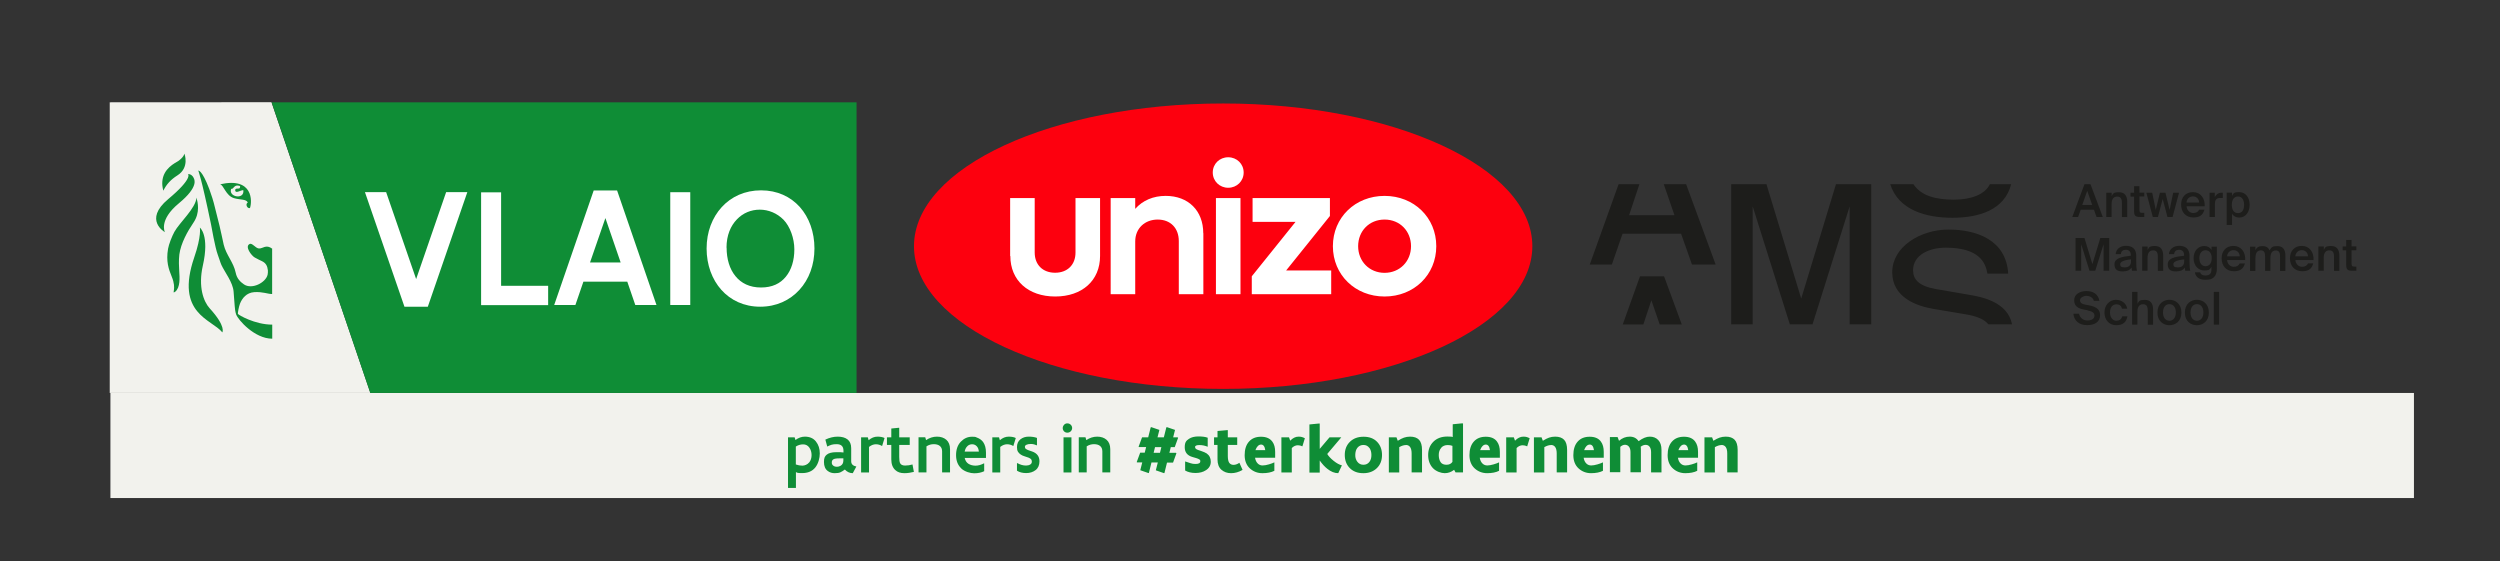 <svg xmlns="http://www.w3.org/2000/svg" viewBox="0 0 2524.4 566.9"><rect x="0" y="0" width="2524.4" height="566.9" fill="#333333" stroke="none"/><defs><style>.cls-1{fill:#1d1d1b}.cls-2{fill:#fff}.cls-3{fill:#fd000e}.cls-4{fill:#f2f2ed}.cls-5{fill:#0f8d36}</style></defs><g id="Layer_1"><path class="cls-4" d="M111.5 396.8h2326v106.1h-2326z" id="Laag_3"/><g id="Layer_1-2" data-name="Layer_1"><path class="cls-4" d="M274.1 103.2L374 396.8H110.8V103.3l163.3-.1"/><path class="cls-5" d="M864.9 396.8h-491l-99.6-293.5h590.6v293.5zM275 251.2c-6.5-4.9-9.5 0-13.6-.3-3.5-.3-6.7-5.9-9.4-4.5-5.1 2.6 2 11.8 5.2 13.6 2.8 1.6 6.2 3.2 7.1 3.6 4.1 1.9 5.7 4.8 6.2 9.4.1 1 0 3.4-.3 4.5-1.9 7.9-15.8 15.1-23.8 9.7-3.8-2.6-7.2-5.9-8.4-11.8-2.1-10.4-9.7-18.1-12.1-28.3-1.5-6.2-2.6-12.8-4.2-19-1.6-6.4-3.3-12.8-4.7-18.7-1.2-5.4-3.8-13.6-5.7-18.6-7.6-19.9-11.1-18.5-11.1-18.5s2.8 5.5 12.9 54.3c.4 2 4.1 23.5 6.8 30.6 1 2.5 2.6 8 3.7 10.4 3.2 7 11.7 17.6 12.3 27.1.3 5.5.9 10.1 1.1 14.3 0 1.2.6 6.2 1.4 8.4 2.1 5.8 18.8 24.6 36.5 24.6v-14.2c-17.6 0-34.3-9.9-34.7-10.9-.2-.5.9-7.2 2.1-10.2 2.3-5.8 6.7-11.1 14.3-11.7 8.5-.6 13.7 1.9 18.2 1.9v-45.7zM198.4 199.5c-.6 10.7-17.2 25.3-22.3 34.6-2.5 4.6-5.6 12.5-6.4 17.1-2.2 12.7.6 20.6 3.7 28.1 5.5 13.1-.7 17.9 3.5 15.3 5.3-4.3 4.5-14.4 4.1-20.6-.3-5.1-.6-10.9.1-17 1.5-11.4 8.4-23.6 14.2-32.1 7-10.2 4.4-20.7 3.1-25.4M201.8 229.8s1.8 8.5-5.7 30.2c-19.5 56.9 17.8 62.3 28.4 75.6 0 0 4.1-5.8-12.8-24.3-6.2-6.8-11.7-21.7-6.9-43 7-30.9-3-38.5-3-38.5M164.9 192.5c-.9-3.4-1.2-6.4-1-9.1.9-13.4 13-18.8 16.1-20.8 0 0 5.5-3.7 6.2-7.5 0 0 5.6 14.1-7.2 22.1-6.5 4.1-10.9 8.9-14 15.2M195.5 179.6c.7 1.4 5.7 8.7-14.9 25.7s-14.1 29.1-14.1 29.1-21.9-12.2 3.3-33.3c25.3-21.1 20.1-25.4 20.1-25.4s3.6-.2 5.6 3.8M222.2 186.1c3.6.5 5.8 11.6 14.1 14 6.1 1.8 12.5.8 13.9 4.4-2.8 1.5-.6 6.4 2.2 5.6 2.3-6.5 3.5-31.6-30.2-24zm11.1 5c.3-.8.7-.2 1.6-.7 1-.9 1.9-2.4 3.5-2.9 1.1-.3 2.7-.2 3.7.2.7.2.3 2-.2 2.4-1.1.8-4.4-.5-4.4 1.9.1 4 5.5-.1 8.2 0 1.4 9.9-14.9 7.1-12.4-.9z"/></g><ellipse class="cls-3" cx="1235.1" cy="248.6" rx="312.2" ry="144.1"/><path id="unizo-wordmark" class="cls-2" d="M1020 258.5V200h24.8v55c0 12.4 8.2 20.4 20.6 20.4s20.6-8 20.6-20.4v-55h24.8v58.5c0 24.8-18.1 40.9-45.3 40.9s-45.3-16.2-45.3-40.9zm195.1-23.1v61.7h-24.8v-53.7c0-13.1-8.4-21.7-21.3-21.7s-22.7 8.8-22.7 22.1v53.3h-24.8V200h24.8v10.9c7.6-8.6 18.3-13.1 30.8-13.1 22.8 0 37.9 14.9 37.9 37.7zm9.5-61.2c0-8.8 6.9-15.4 15.6-15.4s15.6 6.7 15.6 15.4-6.9 15.4-15.6 15.4-15.6-6.7-15.6-15.4zm3.2 25.8h24.8v97.1h-24.8V200zm116.4 73.1v24H1264V279l44.2-55h-43.4v-24h78.1v18.1l-44.2 55h45.5zm1.7-24.5c0-28.9 22.5-50.8 52.2-50.8s52.2 21.9 52.2 50.8-22.5 50.8-52.2 50.8-52.2-21.9-52.2-50.8zm78.9 0c0-15.2-11.2-26.9-26.7-26.9s-26.7 11.6-26.7 26.9 11.4 26.9 26.7 26.9 26.7-11.6 26.7-26.9z"/><path class="cls-2" d="M432.1 309.7h-23.7L368.5 194h21.4l30.3 87.8 30.3-87.8h21.4L432 309.7zM506 194.1v94.5h47.5v19.5h-67.7V194.2H506zM599.4 192.3h23.7L662.9 308h-21.4l-8.1-23.6h-44.3L581 308h-21.4l39.9-115.7zm27.3 72.7l-15.4-44.8-15.5 44.8h30.9zM697 194.1V308h-20.2V194.1H697zM713.5 250.9c0-16.6 5.6-31.2 15.3-41.8 9.7-10.6 23.4-16.9 39.7-16.9s29.7 6.3 39.2 16.9c9.3 10.5 14.7 25.2 14.7 41.8s-5.5 31.2-15.2 41.8c-9.7 10.6-23.3 17-39.6 17s-29.8-6.5-39.2-17c-9.4-10.5-14.9-25.2-14.9-41.8zm20.2-.8c0 11.4 3 21.5 8.9 28.7 5.8 7.2 14.4 11.5 25.8 11.5s19.5-4 25.1-10.9c5.6-6.8 8.6-16.4 8.6-27.6s-4.4-23.2-10.9-29.9c-6.6-6.7-15.3-10.2-24-10.2s-16.9 3.3-23.1 9.8c-6.3 6.5-10.5 16.1-10.5 28.6z"/><g><path class="cls-5" d="M802.4 441.6l.8 2.7c3-2.2 6.1-3.4 9.5-3.4 4.8 0 8.6 1.6 11.2 4.9s3.9 7.3 3.9 12-1.5 10.5-4.6 14.3-7.5 5.6-13.1 5.6-4.6-.3-6.4-1v16h-8v-51.1h6.8zm14.7 25.4c1.6-2.1 2.4-4.6 2.4-7.5s-.8-5.5-2.3-7.6-3.6-3.2-6.2-3.2-5.1.7-7.4 2.2V469c2.2.8 4.4 1.2 6.6 1.2s5.2-1.1 6.8-3.2zM864.7 471.1l-3.6 6.7c-3 0-5.7-1.2-8-3.7-1.7 1.3-3.2 2.2-4.5 2.8s-3.2.9-5.8.9-4.9-.7-6.8-2.1c-2.7-1.9-4-5-4-9.2s.9-5.8 2.8-7.4 5.1-2.5 9.6-2.5 5.2 0 7.3.3v-1.8c0-4.4-2.3-6.6-6.9-6.6s-6 .8-9.5 2.4l-1.9-7c4.2-2 8.4-3 12.5-3s7.5.9 9.9 2.8 3.7 4.8 3.7 8.9v13.2c0 2.9 1.8 4.6 5.3 5.3zm-15.6-8.3c-3 0-5.1.1-6.1.4-2 .5-3.1 1.7-3.1 3.6s.5 2.5 1.4 3.3 2.1 1.2 3.7 1.2 2.9-.4 4-1.1c1.7-1.1 2.6-2.8 2.6-5.3v-2.1h-2.5zM877.5 451.3v25.8h-8v-35.5h6.8l.8 2.9c2.8-2.4 5.8-3.6 8.9-3.6s5.5.5 7.2 1.4l-2.5 8.1c-1.9-1.2-4-1.8-6.3-1.8s-4.6.9-6.8 2.6zM921.4 469l1.4 7.5c-1 .3-2.5.6-4.5.9s-3.6.4-5.1.4c-3.8 0-6.9-1-9.1-3.1-2.7-2.4-4.1-6-4.1-10.8v-14.6h-4.4v-7.7h4.4v-8.9l7-.7h1v9.6h10.6v7.7H908v12.1c0 3.1.3 5.2.9 6.3.8 1.6 2.5 2.4 5.1 2.4s5-.4 7.4-1.1zM934.3 441.6l.8 2.8c3.4-2.3 7.1-3.5 11-3.5s7.1 1.1 9.5 3.2c2.4 2.1 3.7 5.3 3.7 9.4V477h-8v-21.2c0-2.5-.8-4.3-2.3-5.5-1.5-1.2-3.5-1.8-6.1-1.8s-5.1.7-7.4 2.2V477h-8v-35.5h6.8zM970.7 473c-3.5-3.2-5.3-7.7-5.3-13.4s1.6-10.3 4.8-13.6 6.9-5 11.2-5 3.6.3 5.2.9c2.5.9 4.6 2.4 6.1 4.4 1.9 2.7 2.9 6.2 2.9 10.8v5.3h-21.5c.6 2.7 1.9 4.7 3.8 5.9s4.3 1.9 7.1 1.9 5.6-.8 8.5-2.3h.3v7.9c-2.9 1.4-6.2 2.1-10.1 2.1s-9.5-1.6-13-4.8zm6.2-22.5c-1.4 1.2-2.4 3.1-2.8 5.5h14.3c-.2-2.4-.9-4.2-2.2-5.5s-2.8-1.9-4.6-1.9-3.4.6-4.8 1.9zM1010 451.3v25.8h-8v-35.5h6.8l.8 2.9c2.8-2.4 5.8-3.6 8.9-3.6s5.5.5 7.2 1.4l-2.5 8.1c-1.9-1.2-4-1.8-6.3-1.8s-4.6.9-6.8 2.6zM1040.6 463.3c-.8-.8-2.8-1.6-5.9-2.5-3.1-.9-5.3-2.4-6.7-4.5-.8-1.2-1.1-2.8-1.1-4.8 0-3.5 1.2-6.1 3.5-7.9 2.3-1.8 5.1-2.7 8.3-2.7s6 .4 8.4 1.3v7.2l-.4.3c-2-1-3.9-1.4-5.8-1.4s-3.3.3-4.4.8c-1.1.5-1.6 1.2-1.6 2.1 0 .9.3 1.6 1 2.1s1.6 1 2.8 1.4l3.5 1.2c4.9 1.7 7.4 5 7.4 9.9 0 3.9-1.3 6.9-3.9 8.9s-5.8 3-9.5 3-6.8-.8-9.3-2.4v-7.5l.3-.2c3 1.7 6 2.5 8.8 2.5 1.6 0 3-.3 4.2-1s1.7-1.6 1.7-2.9-.4-2.2-1.2-3zM1074.5 435.6c-.9-.9-1.4-2-1.4-3.3s.5-2.4 1.4-3.4 2-1.4 3.3-1.4 2.5.5 3.4 1.4c.9.9 1.4 2 1.4 3.3s-.5 2.4-1.4 3.3c-.9.9-2.1 1.4-3.4 1.4s-2.4-.4-3.3-1.3zm7.4 6v35.5h-8v-35.5h8zM1096.1 441.6l.8 2.8c3.4-2.3 7.1-3.5 11-3.5s7.1 1.1 9.5 3.2c2.4 2.1 3.7 5.3 3.7 9.4V477h-8v-21.2c0-2.5-.8-4.3-2.3-5.5-1.5-1.2-3.5-1.8-6.1-1.8s-5.1.7-7.4 2.2V477h-8v-35.5h6.8zM1152.7 441.6h6.7l2.5-10 .6-.3 8.2 2.8-1.9 7.5h6.4l2.5-10 .6-.3 8.2 2.8-1.9 7.5h4.5l.5.5-3.4 9.4h-4l-1.4 5.7h6.6l.5.5-3.4 9.4h-6.1l-2.6 10.5-.4.2-8.3-2.9 2-7.9h-6.4l-2.6 10.5-.4.2-8.3-2.9 2-7.9h-5.3l-.3-.3 3.5-9.5h4.6l1.4-5.7h-7.3l-.3-.3 3.5-9.5zm18.6 15.6l1.4-5.7h-6.4l-1.4 5.7h6.4zM1206.8 451.7c0 1.1 1 2 3.1 2.7.8.2 1.7.6 2.7.9 2.7.9 4.7 1.8 5.9 2.6 2.7 1.9 4.1 4.7 4.1 8.3s-1.6 6.5-4.9 8.6c-2.9 1.9-6.4 2.8-10.5 2.8s-7.6-.8-10.5-2.5V466h.2c2.2.7 4.1 1.3 5.5 1.8s3 .7 4.8.7c3.2 0 4.8-.9 4.8-2.6s-.3-1.5-1-2-1.7-.9-3-1.3l-3.8-1.1c-5.3-1.5-7.9-4.8-7.9-9.8s1.4-6.7 4.3-8.6c2.4-1.6 5.6-2.4 9.5-2.4s7 .4 9.4 1.3v9h-.3c-2.5-1-5.2-1.6-8.1-1.6s-4.4.7-4.4 2.1zM1239.8 441.6h9.5v7.7h-9.5v11.1c0 3.3.5 5.6 1.5 7 1 1.3 2.4 2 4.3 2s3.8-.7 5.9-2.1l3.2 7.2c-3.8 2.2-7.7 3.3-11.6 3.3s-7.2-1.2-9.8-3.5-3.9-5.8-3.9-10.3v-14.7h-3.5v-7.7h3.5v-6.4l10-.9h.4v7.3zM1274.7 477.8c-4.8 0-9.1-1.6-12.6-4.8s-5.3-7.7-5.3-13.4 1.4-10.3 4.3-13.6 6.9-5 12.2-5 9.1 1.7 11.5 5c1.9 2.6 2.8 6 2.8 10.3v5.9h-20.3c.4 2.5 1.3 4.4 2.7 5.8s3 2 4.9 2 4-.4 6.4-1.1 4.2-1.4 5.4-2h.1v8.5c-3.1 1.6-7.2 2.4-12 2.4zm-1.3-28.9c-1.2 0-2.3.5-3.3 1.5s-1.8 2.4-2.4 4.1h9.9c-.5-3.7-1.9-5.6-4.2-5.6zM1301.6 441.6l1.2 3.4c2.6-2.7 5.4-4.1 8.4-4.1s4 .5 6.4 1.6l-2.5 8.2c-1.5-.7-3-1.1-4.5-1.1-2.3 0-4.3.9-6.2 2.8v24.7h-10.5v-35.5h7.7zM1332.5 453.4l10-11.8h11.9l-14.2 16.8c1.2 2.1 3.3 4.4 6.4 6.9s5.9 4 8.4 4.6l-3.7 7.9c-3.7 0-7.4-1.5-11-4.4-2.7-2.1-5.2-4.9-7.7-8.4v12.2h-10.4v-48.6l9.1-.9h1.3v25.8zM1363 472.7c-3.4-3.4-5.1-7.9-5.1-13.3s1.7-9.9 5.2-13.3 8-5.1 13.8-5.1 10.3 1.7 13.6 5.1 5 7.8 5 13.3-1.7 9.9-5.2 13.3-8 5.1-13.7 5.1-10.2-1.7-13.6-5.1zm19.7-20.4c-1.4-2-3.4-3-6-3-2.5 0-4.5 1-6 2.8s-2.1 4.2-2.2 7.1.7 5.3 2.2 7.2 3.5 2.9 6 2.9 4.5-.9 6-2.8 2.1-4.2 2.1-7.1c0-2.9-.7-5.3-2.1-7.3zM1419.6 449.4c-2 0-4.2.7-6.7 2.1v25.6h-10.5v-35.5h7.7l1.3 3.5c2.4-1.5 4.5-2.6 6.3-3.2s3.9-1 6.1-1c4.1 0 7.1 1.1 9.1 3.2s3 5.6 3 10.2V477h-10.5v-19.1c0-5.7-2-8.6-5.9-8.6zM1469.8 477.1l-1.5-2.7c-2.9 2.3-6.1 3.4-9.5 3.4s-8.7-1.7-11.9-5.1c-3.2-3.4-4.8-7.8-4.8-13.2s1.7-9.9 5.2-13.4 8.2-5.3 14.2-5.3 3.3.2 5.4.5v-12.9l9.1-.9h1.3V477h-7.4zm-14.5-24.9c-1.7 1.9-2.5 4.3-2.5 7.3s.7 5.4 1.9 7.2 3.3 2.6 5.9 2.6c2.7 0 4.7-1 6-2.9v-16.2c-1.3-.5-2.9-.8-4.7-.8-2.8 0-5.1.9-6.7 2.8zM1501.7 477.8c-4.8 0-9.1-1.6-12.6-4.8s-5.3-7.7-5.3-13.4 1.4-10.3 4.3-13.6 6.9-5 12.2-5 9.1 1.7 11.4 5c1.9 2.6 2.8 6 2.8 10.3v5.9h-20.3c.4 2.5 1.3 4.4 2.7 5.8s3.1 2 4.9 2 4-.4 6.4-1.1 4.2-1.4 5.4-2h.1v8.5c-3.1 1.6-7.2 2.4-12 2.4zm-1.4-28.9c-1.2 0-2.3.5-3.3 1.5s-1.8 2.4-2.4 4.1h9.9c-.5-3.7-1.9-5.6-4.2-5.6zM1528.6 441.6l1.2 3.4c2.6-2.7 5.4-4.1 8.4-4.1s4 .5 6.4 1.6l-2.5 8.2c-1.5-.7-3-1.1-4.5-1.1-2.3 0-4.3.9-6.2 2.8v24.7h-10.5v-35.5h7.7zM1566.1 449.4c-2 0-4.2.7-6.7 2.1v25.6h-10.5v-35.5h7.7l1.3 3.5c2.4-1.5 4.5-2.6 6.3-3.2s3.9-1 6.1-1c4.1 0 7.1 1.1 9.1 3.2s3 5.6 3 10.2V477h-10.5v-19.1c0-5.7-2-8.6-5.9-8.6zM1606.6 477.8c-4.8 0-9.1-1.6-12.6-4.8s-5.3-7.7-5.3-13.4 1.4-10.3 4.3-13.6 6.9-5 12.2-5 9.1 1.7 11.4 5c1.9 2.6 2.8 6 2.8 10.3v5.9h-20.3c.4 2.5 1.3 4.4 2.7 5.8s3.1 2 4.9 2 4-.4 6.4-1.1 4.2-1.4 5.4-2h.1v8.5c-3.1 1.6-7.2 2.4-12 2.4zm-1.3-28.9c-1.2 0-2.3.5-3.3 1.5s-1.8 2.4-2.4 4.1h9.9c-.5-3.7-1.9-5.6-4.2-5.6zM1633.5 441.6l1.3 3.5c3.3-2.8 6.8-4.2 10.8-4.2s6.9 1.5 9 4.6c4.1-3.1 7.9-4.6 11.3-4.6s6.3 1.1 8.5 3.4 3.3 5.6 3.3 10V477h-10.5v-20.4c0-2.4-.5-4.2-1.5-5.5s-2.3-1.9-4-1.9-3.3.6-5 1.9c.2 1.2.2 2.2.2 3.1v22.7h-10.5v-20.4c0-2.3-.5-4.1-1.5-5.4s-2.3-1.9-4-2c-1.6 0-3.2.7-4.8 2.1v25.6h-10.5v-35.5h7.7zM1701.8 477.8c-4.8 0-9.1-1.6-12.6-4.8s-5.3-7.7-5.3-13.4 1.4-10.3 4.3-13.6 6.9-5 12.2-5 9.1 1.7 11.4 5c1.9 2.6 2.8 6 2.8 10.3v5.9h-20.3c.4 2.5 1.3 4.4 2.7 5.8s3.1 2 4.9 2 4-.4 6.4-1.1 4.2-1.4 5.4-2h.1v8.5c-3.1 1.6-7.2 2.4-12 2.4zm-1.3-28.9c-1.2 0-2.3.5-3.3 1.5s-1.8 2.4-2.4 4.1h9.9c-.5-3.7-1.9-5.6-4.2-5.6zM1738.3 449.4c-2 0-4.2.7-6.7 2.1v25.6h-10.5v-35.5h7.7l1.3 3.5c2.4-1.5 4.5-2.6 6.3-3.2s3.9-1 6.1-1c4.1 0 7.1 1.1 9.1 3.2s3 5.6 3 10.2V477h-10.5v-19.1c0-5.7-2-8.6-5.9-8.6z"/></g><g><path class="cls-1" d="M2240.8 294.7h-5.4v33.1h5.4v-33.1zm-22.5 8c-6 0-12.1 4-12.1 12.9s6.1 12.8 12.1 12.8 12.1-3.9 12.1-12.8-6.1-12.9-12.1-12.9m-6.4 12.8c0-5.7 3-8.4 6.5-8.4s6.5 2.8 6.5 8.4-3 8.4-6.5 8.4-6.5-2.7-6.5-8.4m-21.3-12.8c-6 0-12.1 4-12.1 12.9s6.1 12.8 12.1 12.8 12.1-3.9 12.1-12.8-6.1-12.9-12.1-12.9m-6.5 12.8c0-5.7 3-8.4 6.5-8.4s6.5 2.8 6.5 8.4-3 8.4-6.5 8.4-6.5-2.7-6.5-8.4m-25.8-20.8h-5.4v33.1h5.4v-13c0-4.4 1.5-7.6 5.7-7.6s4.7 3.3 4.7 6.6v14.1h5.4v-15.4c0-5.8-2.4-9.7-8.3-9.7s-6 1.4-7.4 4v-11.9zm-21.3 8c-7.3 0-12 5.6-12 12.9s4.7 12.8 11.8 12.8 10.3-3.2 11.4-9h-5.3c-.7 3.3-3.3 4.5-6 4.5s-6.3-2.5-6.3-8.3 3-8.3 6.4-8.3 5.2 1.8 5.7 4.4h5.3c-1-5.4-5.6-8.9-11-8.9m-28.9 10.7c3.1.6 6.8 1.7 6.8 5.1s-3.1 5-7.1 5-7.4-2.3-8.5-6.8h-5.7c.7 7.3 6 11.5 13.9 11.5s13.1-3.4 13.1-10.1-5.5-8.8-11.3-9.9l-4.1-.8c-2.9-.5-4.9-1.8-4.9-4.4s3.8-4.4 6.3-4.4 6.7 1.1 7.7 5.1h5.6c-1.3-6.9-6.4-9.9-13-9.9s-12.5 3.1-12.5 9.3 4.3 8.3 9.5 9.3l4 .8zM2369.1 248.9h-3.6v3.9h3.6V267c0 5 1 6.4 6.3 6.4h4v-4.2h-2c-2.3 0-2.9-.6-2.9-3.1v-13.4h4.9v-3.9h-4.9v-6.5h-5.4v6.5zm-22.7 0h-5.4v24.5h5.4v-13c0-4.4 1.5-7.6 5.7-7.6s4.7 3.3 4.7 6.6v14.1h5.4v-15.4c0-5.8-2.4-9.7-8.3-9.7s-6 1.4-7.4 4V249zm-22.1 3.7c3.2 0 6.1 2.3 6.2 6.2h-12.8c.5-4.6 4-6.2 6.5-6.2m11.9 10.1c.5-8.2-4.2-14.4-11.8-14.4s-12 5.2-12 12.6 4.5 13 12.4 13 10-4 11.1-7.9h-5.3c-1 2.3-3.1 3.4-6 3.4s-6.3-2.2-6.7-6.8h18.3zm-58.6-2.3c0-4.4 1.4-7.6 5.4-7.6s4.3 3.3 4.3 6.6v14.1h5.4v-13c0-4.4 1.4-7.6 5.4-7.6s4.3 3.3 4.3 6.6v14.1h5.4v-15.4c0-5.8-2.2-9.7-8-9.7s-5.8 1.2-8 4.3c-1.1-2.7-3.3-4.3-7.2-4.3s-5.7 1.4-7.1 4v-3.4h-5.4v24.5h5.4v-13zm-22.1-7.8c3.2 0 6.1 2.3 6.2 6.2h-12.8c.5-4.6 4-6.2 6.5-6.2m11.8 10.1c.5-8.2-4.2-14.4-11.8-14.4s-12 5.2-12 12.6 4.5 13 12.4 13 10-4 11.1-7.9h-5.3c-1 2.3-3.1 3.4-6 3.4s-6.3-2.2-6.7-6.8h18.3zm-33.8-2c0 5.5-2.8 8.1-6.3 8.1s-6.2-3-6.2-8.1 2.6-8 6.2-8 6.3 2.5 6.3 8m-.3-8.5c-1.5-2.4-4-3.8-7.3-3.8-5.8 0-10.7 4.7-10.7 12.3s4.8 12.4 10.7 12.4 5.8-1.4 7.3-3.8v2.9c0 1.6-.3 3.1-1.2 4.2-.9 1.1-2.5 1.8-4.9 1.8s-4.7-.9-5.2-3.2h-5.4c.9 5.4 5.1 7.5 10.5 7.5s6.7-.8 8.7-2.6c2-1.8 3-4.7 3-8.7v-22.1h-5.4v3.3zm-35 21.8c3.6 0 6.5-1.2 8.1-3.9.1 1.7.3 2.3.5 3.3h5c-.5-2.1-.7-5.3-.7-8.4v-6.3c.1-7.8-4.5-10.5-10.4-10.5s-10.1 3.5-10.4 8.4h5.3c.1-3 2.2-4.4 4.9-4.4s5.1 1.3 5.1 5.5v.5c-8.9 1-16.5 2.4-16.5 8.6s3.7 7.3 9.1 7.3m7.5-10.3c0 4.2-2.4 6.2-6.4 6.2s-4.5-1.3-4.5-3.4 3.2-3.9 10.9-4.7v1.9zm-37-14.9h-5.4v24.5h5.4v-13c0-4.4 1.5-7.6 5.7-7.6s4.7 3.3 4.7 6.6v14.1h5.4v-15.4c0-5.8-2.4-9.7-8.3-9.7s-6 1.4-7.4 4V249zm-24.3 25.1c3.6 0 6.5-1.2 8.1-3.9.1 1.7.3 2.3.5 3.3h5c-.5-2.1-.7-5.3-.7-8.4v-6.3c.1-7.8-4.5-10.5-10.4-10.5s-10.1 3.5-10.4 8.4h5.3c.1-3 2.2-4.4 4.9-4.4s5.1 1.3 5.1 5.5v.5c-8.9 1-16.5 2.4-16.5 8.6s3.7 7.3 9.1 7.3m7.6-10.3c0 4.2-2.4 6.2-6.4 6.2s-4.5-1.3-4.5-3.4 3.2-3.9 10.9-4.7v1.9zm-36.1 9.6l8.4-26.8v26.8h5.7v-33.1h-9l-8 26.4-8-26.4h-9v33.1h5.7v-26.8l8.4 26.8h5.9zM2248.4 194.6v32.5h5.4v-11.2c1.5 2.4 4 3.8 7.3 3.8 6 0 10.5-5 10.5-12.9s-4.5-12.8-10.5-12.8-5.8 1.4-7.3 3.8v-3.3h-5.4zm5.2 12.2c0-5.7 2.7-8.4 6.3-8.4s6.1 3.1 6.1 8.4-2.2 8.4-6.1 8.4-6.3-2.8-6.3-8.4m-9.1-12.2h-1.4c-3 0-5.3 1.7-6.7 4.4v-4.4h-5.3v24.5h5.4v-12.9c0-4.9 2-6.3 5.4-6.3s1.7 0 2.6.1v-5.5zm-30.1 3.7c3.2 0 6.1 2.3 6.2 6.2h-12.8c.5-4.6 4-6.2 6.5-6.2m11.9 10.1c.5-8.2-4.2-14.4-11.8-14.4s-12 5.2-12 12.6 4.5 13 12.4 13 10-4 11.1-7.9h-5.3c-1 2.3-3.1 3.4-6 3.4s-6.3-2.2-6.7-6.8h18.3zm-49.4 3.6l-3.6-17.4h-5.9l6.5 24.5h5.2l4.8-18.2 4.8 18.2h5.2l6.5-24.5h-5.9l-3.6 17.4-4.2-17.4h-5.6l-4.2 17.4zm-21.9-17.4h-3.6v3.9h3.6v14.2c0 5 1 6.4 6.3 6.4h4v-4.2h-2c-2.3 0-2.9-.6-2.9-3.1v-13.4h4.9v-3.9h-4.9V188h-5.4v6.5zm-22.7 0h-5.4v24.5h5.4v-13c0-4.4 1.5-7.6 5.7-7.6s4.7 3.3 4.7 6.6v14.1h5.4v-15.4c0-5.8-2.4-9.7-8.3-9.7s-6 1.4-7.4 4v-3.4zm-24.6-1.9l5 14.2h-10l5-14.2zm-15.1 26.4h5.9l2.6-7.3h13.4l2.6 7.3h6.3l-12.4-33.1h-6.1l-12.3 33.1zM1931.7 273.3c0-16.7 17.5-23.2 33-23.2 33.9 0 40.3 15.1 42.1 26.2h21c-2-34.1-32-44.5-60.3-44.5s-56.8 17.3-56.8 43.1 25.2 34.3 42.1 37.1l32.2 5.4c10.6 1.8 18.5 4.8 22.8 10.1h23.9c-4.5-23.1-31.8-27.8-42-29.6l-34.7-6c-17.5-3-23.2-9.9-23.2-18.7m99-87.2h-21.5c-4.8 10.1-18.4 15.6-36.3 15.6s-32.9-3.6-40.9-15.6h-23.4c8.1 25.9 35.8 33.9 62.7 33.9s52.8-7.9 59.4-33.9m-282.7 0v141.5h21.7V208.4l37.5 119.1h22.9l37.5-119.1v119.1h21.8V186h-35.6l-35.1 115.5-35.1-115.5h-35.6zm-109.4 141.6h20.7l8.1-24.4 8.4 24.4h22.3l-17.9-48.6H1656l-17.4 48.6zm-4.3-141.6l-29.1 81.1h22.3l10.8-31.1h59.1l11 31.1h23.9l-29.8-81.1H1680l10.8 31.3H1645l10.4-31.3h-21z"/></g></g></svg>